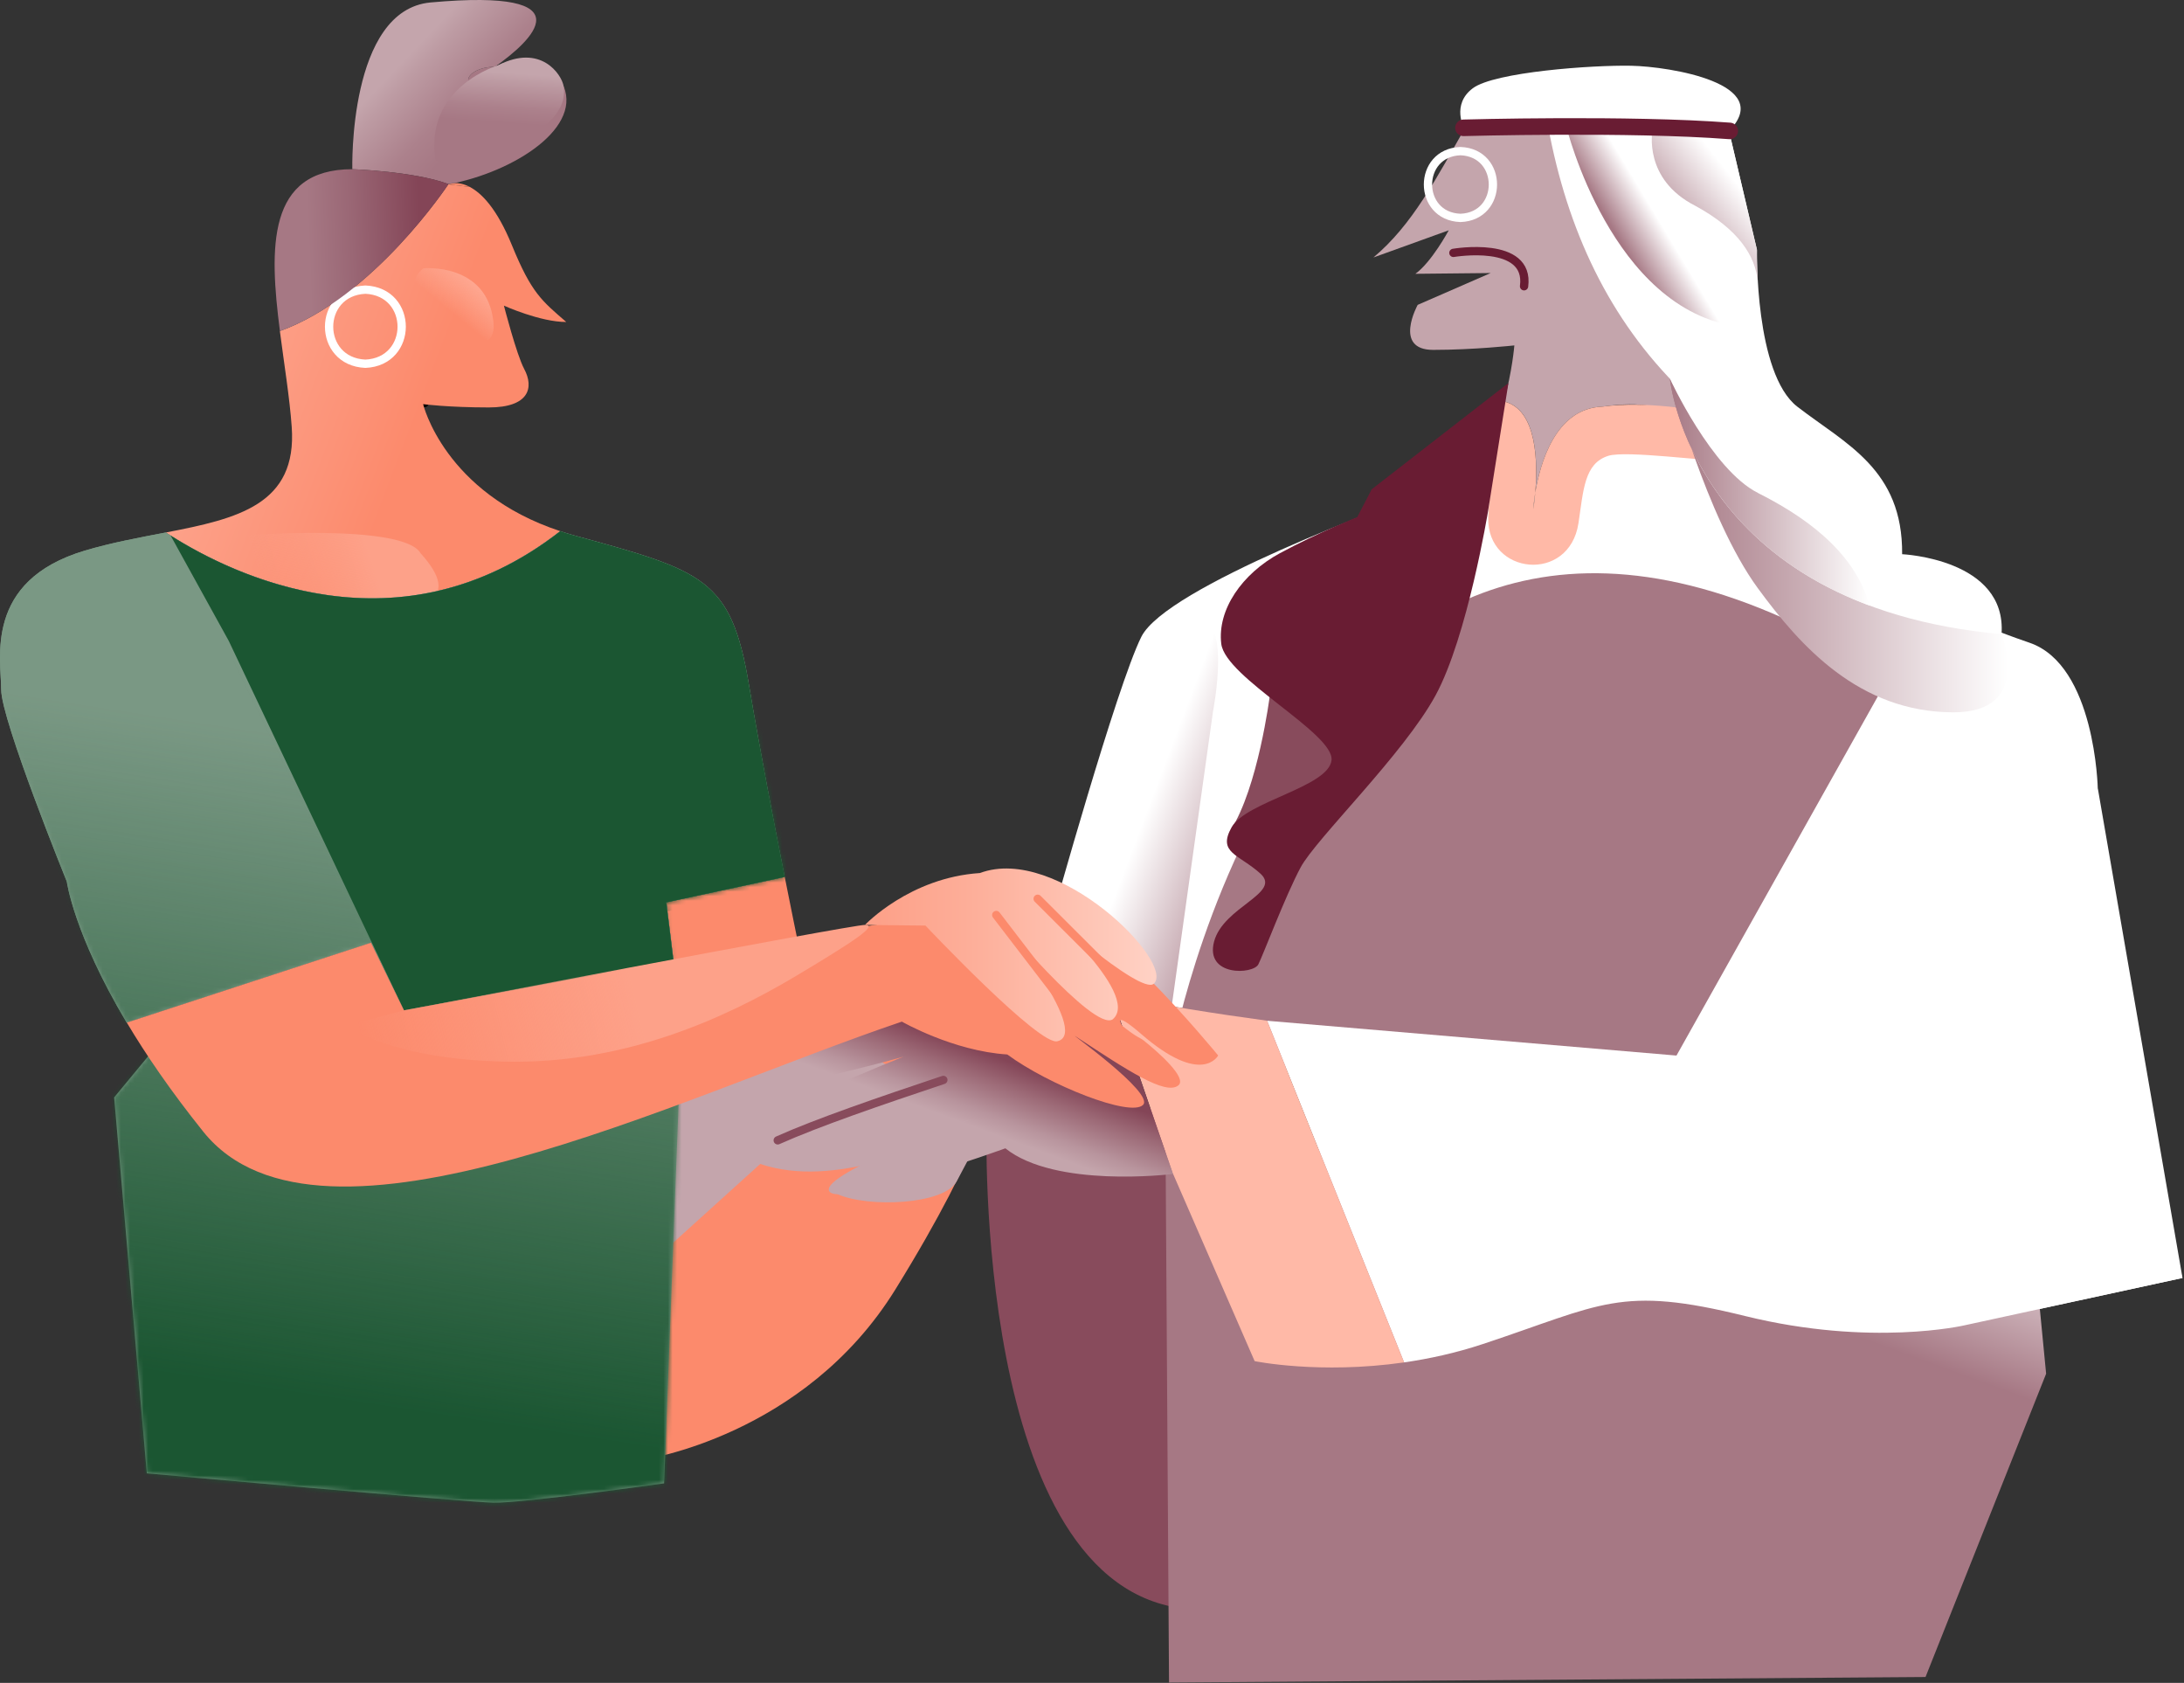 <svg width="479" height="369" viewBox="0 0 479 369" fill="none" xmlns="http://www.w3.org/2000/svg">
<rect x="0" y="0" width="479" height="369" fill="#333333" stroke="none"/>
<path d="M93.101 88.386L86.511 87.647" stroke="black" stroke-width="1.82" stroke-linecap="round" stroke-linejoin="round"/>
<path d="M179.441 213.867L136.351 228.487L131.351 281.967L140.971 320.057C140.971 320.057 176.371 315.057 196.371 282.737C216.381 250.417 217.531 238.877 217.531 238.877L179.441 213.867Z" fill="#FC8A6C"/>
<g style="mix-blend-mode:multiply">
<path d="M143.761 237.996L142.661 276.986L166.731 255.216C175.031 257.966 183.851 256.956 192.831 254.686C194.211 254.336 182.381 261.266 183.701 261.846C190.471 264.856 207.081 264.136 209.821 259.036C213.051 253.016 215.461 247.746 218.381 246.956L190.791 231.416L175.081 227.276L143.751 237.996H143.761Z" fill="#C4A5AC"/>
</g>
<path d="M175.081 247.767C186.311 244.347 203.481 236.797 203.481 236.797C203.481 236.797 185.091 242.677 175.081 247.767Z" fill="white"/>
<path d="M336.721 108.067C337.731 101.827 341.041 89.537 351.451 89.157C361.161 87.797 362.691 89.667 367.631 89.837L379.651 90.417C379.301 87.547 367.181 83.907 367.291 80.647C367.971 60.557 376.821 39.437 376.821 39.437L378.531 28.027C378.531 28.027 329.151 14.237 322.001 26.837C314.851 39.437 309.741 49.307 301.221 56.457L317.741 50.497C317.741 50.497 314.001 57.477 310.421 60.037L326.941 59.867L310.931 66.847C310.931 66.847 305.481 76.717 314.331 76.717C323.181 76.717 332.131 75.737 332.131 75.737C332.131 75.737 331.671 81.467 329.831 88.007C337.311 89.757 337.251 101.897 336.721 108.057V108.067Z" fill="#C4A5AC"/>
<path d="M336.721 108.066C336.371 110.206 336.291 111.636 336.291 111.636C336.291 111.636 336.531 110.206 336.721 108.066Z" fill="white"/>
<path d="M323.141 114.877C320.641 127.187 351.561 132.017 352.691 118.687C353.301 111.527 358.631 109.737 363.911 108.067C367.861 106.817 378.101 98.577 382.431 98.417C381.981 96.577 377.151 92.317 376.901 90.287C371.961 90.117 361.151 87.797 351.441 89.157C341.041 89.537 337.731 101.817 336.711 108.067C336.531 110.217 336.281 111.637 336.281 111.637C336.281 111.637 336.361 110.207 336.711 108.067C337.241 101.907 337.301 89.767 329.821 88.017C328.981 90.997 327.861 94.137 326.371 96.997C327.461 99.547 324.591 107.697 323.131 114.887L323.141 114.877Z" fill="#FFB9A7"/>
<path d="M460.091 172.937C460.091 172.937 459.581 145.857 445.111 140.927C430.641 135.987 398.891 122.597 387.991 115.617C380.111 110.567 384.761 110.177 378.961 101.057C374.631 101.217 356.681 98.707 352.731 99.947C347.441 101.617 347.291 107.487 346.191 114.727C344.171 127.957 326.121 126.077 326.401 113.527C326.561 105.987 329.071 99.707 326.401 96.997C324.201 101.207 321.211 104.777 317.121 106.227C304.171 110.817 255.751 128.767 250.321 139.627C244.891 150.487 230.701 201.417 230.701 201.417L226.231 203.537L239.061 217.337C251.841 219.927 265.011 222.057 277.931 223.807L307.971 298.717C313.441 297.937 319.281 296.667 325.251 294.687C351.471 286.007 355.221 281.747 382.801 288.557C410.391 295.367 430.821 290.597 430.821 290.597L478.671 280.207L460.111 172.927L460.091 172.937Z" fill="white"/>
<path d="M266.011 156.186L256.381 224.896L230.941 210.616L247.691 156.186C247.691 156.186 252.641 139.376 261.591 136.356C270.541 133.346 266.001 156.186 266.001 156.186H266.011Z" fill="url(#paint0_linear_1_370)"/>
<path d="M257.261 229.687C257.261 229.687 287.781 68.077 413.691 147.777C491.581 197.087 373.591 250.147 373.591 250.147L257.261 229.687Z" fill="#A67884"/>
<path d="M216.381 246.187C216.381 246.187 213.301 348.147 260.241 352.757C307.181 357.367 262.931 241.947 262.931 241.947L216.381 246.177V246.187Z" fill="#884B5C"/>
<path d="M255.621 250.037L256.391 368.917L422.311 367.707L448.761 301.207L444.911 261.577L255.621 250.037Z" fill="url(#paint1_linear_1_370)"/>
<path d="M478.651 280.217L430.801 290.607C430.801 290.607 410.371 295.367 382.781 288.567C355.201 281.747 351.451 286.017 325.231 294.697C319.261 296.677 313.421 297.937 307.951 298.727L277.911 223.817L367.691 231.447L412.381 151.747L420.661 136.387L438.981 139.077C438.981 139.077 448.951 142.257 454.331 151.097C459.711 159.927 451.001 181.727 451.001 181.727L478.661 280.247L478.651 280.217Z" fill="white"/>
<path d="M108.501 14.687C105.781 16.056 103.871 17.706 103.871 17.706C103.871 17.706 105.961 16.486 108.501 14.687Z" fill="#FC8A6C"/>
<path d="M147.711 210.617L174.641 205.647L174.781 205.507C174.781 205.507 173.681 200.177 172.111 192.287L146.151 197.857L147.721 210.627L147.711 210.617Z" fill="#FC8A6C"/>
<path d="M103.041 40.987C101.641 40.257 100.471 40.117 99.641 40.157C99.201 40.247 98.771 40.337 98.331 40.417L103.041 40.987Z" fill="#FC8A6C"/>
<path d="M99.641 40.157C98.811 40.197 98.331 40.417 98.331 40.417C98.771 40.337 99.201 40.247 99.641 40.157Z" fill="#FC8A6C"/>
<path d="M277.911 223.807C266.581 222.277 255.071 220.427 243.801 218.257L257.261 257.407H257.291L275.171 298.447C275.171 298.447 289.391 301.387 307.951 298.727L277.911 223.817V223.807Z" fill="#FFB9A7"/>
<path d="M175.081 247.767C170.531 249.157 168.101 251.947 168.911 253.317C171.641 257.907 213.351 245.317 213.351 245.317C213.351 245.317 179.981 257.237 181.851 261.147C183.721 265.067 220.501 251.787 220.501 251.787C231.411 260.517 256.551 257.497 257.251 257.407L243.791 218.257C242.201 217.947 240.611 217.657 239.031 217.337L230.941 208.637L223.861 204.657L188.511 221.457C188.511 221.457 165.341 235.267 166.871 237.647C168.401 240.027 198.201 231.687 198.201 231.687C198.201 231.687 163.471 245.307 165.681 248.877C166.351 249.967 170.141 249.267 175.081 247.767Z" fill="url(#paint2_linear_1_370)"/>
<path d="M34.841 228.767L25.031 240.627L32.201 323.047C32.201 323.047 102.031 329.337 108.171 329.487C114.311 329.637 145.651 325.247 145.651 325.247L149.161 233.317L61.771 238.147L34.831 228.777L34.841 228.767Z" fill="#7A9884"/>
<path d="M122.891 116.467C97.421 108.077 92.801 88.617 92.801 88.617C92.801 88.617 98.331 89.337 107.201 89.337C116.071 89.337 117.171 84.987 114.951 80.867C113.281 77.737 110.521 67.017 110.521 67.017C110.521 67.017 118.511 70.627 124.191 70.597C118.811 65.937 116.561 64.257 112.261 53.737C108.981 45.717 105.631 42.347 103.031 40.987L98.321 40.417C98.321 40.417 81.931 65.237 61.381 72.587C62.301 79.737 63.511 87.067 63.981 93.607C65.201 110.647 52.151 113.717 36.371 116.757C49.081 125.067 86.591 144.757 122.881 116.467H122.891Z" fill="url(#paint3_linear_1_370)"/>
<path d="M92.241 121.296C88.361 114.656 52.911 117.416 52.911 117.416C52.911 117.416 37.501 119.876 47.171 125.466C56.921 131.096 111.061 141.976 92.231 121.296H92.241Z" fill="url(#paint4_linear_1_370)"/>
<path d="M247.161 229.656C243.011 226.936 239.031 224.896 239.031 224.896C242.061 226.776 244.741 228.336 247.161 229.656Z" fill="#FC8A6C"/>
<path d="M51.231 145.037L81.361 206.707L88.601 221.537L147.701 210.617L146.131 197.847L172.091 192.277C169.811 180.797 166.541 163.897 164.241 150.107C160.361 126.837 154.271 125.177 126.011 117.427C124.921 117.127 123.891 116.807 122.871 116.467C86.581 144.747 49.071 125.067 36.361 116.757C30.601 117.867 24.471 118.977 18.541 120.747C-3.619 127.387 0.261 144.567 0.261 151.217C0.261 157.867 14.661 193.317 14.661 193.317C14.661 193.317 16.151 204.697 27.791 224.227L81.341 206.707L51.211 145.037H51.231Z" fill="#7A9884"/>
<path d="M51.231 145.037L81.361 206.707L88.601 221.537L147.701 210.617L146.131 197.847L172.091 192.277C169.811 180.797 166.541 163.897 164.241 150.107C160.361 126.837 154.271 125.177 126.011 117.427C124.921 117.127 123.891 116.807 122.871 116.467C86.581 144.747 49.071 125.067 36.361 116.757C30.601 117.867 24.471 118.977 18.541 120.747C-3.619 127.387 0.261 144.567 0.261 151.217C0.261 157.867 14.661 193.317 14.661 193.317C14.661 193.317 16.151 204.697 27.791 224.227L81.341 206.707L51.211 145.037H51.231Z" fill="#7A9884"/>
<mask id="mask0_1_370" style="mask-type:luminance" maskUnits="userSpaceOnUse" x="0" y="116" width="173" height="214">
<path d="M61.781 238.137L149.171 233.307L145.661 325.237C145.661 325.237 114.331 329.627 108.181 329.477C102.031 329.327 32.211 323.037 32.211 323.037L25.041 240.617L34.851 228.757L61.791 238.127L61.781 238.137ZM51.231 145.037L81.361 206.707L88.601 221.537L147.701 210.617L146.131 197.847L172.091 192.277C169.811 180.797 166.541 163.897 164.241 150.107C160.361 126.837 154.271 125.177 126.011 117.427C124.921 117.127 123.891 116.807 122.871 116.467C86.581 144.747 49.071 125.067 36.361 116.757C30.601 117.867 24.471 118.977 18.541 120.747C-3.619 127.387 0.261 144.567 0.261 151.217C0.261 157.867 14.661 193.317 14.661 193.317C14.661 193.317 16.151 204.697 27.791 224.227L81.341 206.707L51.211 145.037H51.231Z" fill="white"/>
</mask>
<g mask="url(#mask0_1_370)">
<path d="M202.951 47.776H-25.479V359.076H202.951V47.776Z" fill="url(#paint5_linear_1_370)"/>
<path d="M133.061 126.666L135.401 135.376C135.401 135.376 139.891 149.436 142.941 154.136C145.991 158.836 157.411 166.266 155.891 177.676C155.001 184.366 144.841 187.336 144.841 187.336L146.371 199.826L175.071 193.896L177.481 151.716L175.071 124.256L161.161 111.026L138.921 119.876L133.051 126.656L133.061 126.666Z" fill="url(#paint6_linear_1_370)"/>
</g>
<path d="M146.141 197.847L172.101 192.277C169.821 180.797 166.551 163.897 164.251 150.107C160.371 126.837 154.281 125.177 126.021 117.427C124.931 117.127 123.901 116.807 122.881 116.467C87.541 144.007 51.041 126.057 37.421 117.427L50.181 140.547L81.541 206.637L88.601 221.527L143.471 211.387L147.701 210.607L146.131 197.837L146.141 197.847Z" fill="#1B5632"/>
<path d="M228.361 197.847C221.621 197.917 174.791 205.497 174.771 205.497L174.631 205.637L147.701 210.607L88.601 221.527L81.361 206.697L27.811 224.217C31.971 231.207 37.431 239.217 44.591 248.147C70.161 280.007 149.541 240.267 197.801 224.007C197.801 224.007 209.051 230.467 220.921 231.207C229.951 237.877 247.901 245.027 250.691 242.267C253.331 239.667 233.411 225.597 235.951 227.267C247.171 234.637 255.621 240.257 258.441 237.987C260.461 236.357 254.031 230.707 250.881 228.177C249.981 227.457 249.541 227.647 246.081 224.887C246.081 224.887 243.801 221.167 250.161 226.607C263.611 238.337 267.171 231.427 267.171 231.427C267.171 231.427 239.661 197.727 228.371 197.847H228.361Z" fill="#FC8A6C"/>
<path d="M75.861 224.897L88.611 221.537C88.611 221.537 186.721 202.767 189.711 202.797C192.701 202.827 187.201 206.447 174.781 213.877C158.741 223.457 137.091 233.177 111.451 232.787C85.811 232.397 75.861 224.897 75.861 224.897Z" fill="url(#paint7_linear_1_370)"/>
<path d="M80.141 63.507C90.751 63.967 90.751 79.287 80.141 79.757C69.521 79.297 69.521 63.977 80.141 63.507Z" stroke="white" stroke-width="1.82" stroke-linecap="round" stroke-linejoin="round"/>
<path d="M189.711 202.796C189.711 202.796 199.501 192.426 214.911 191.426C231.971 185.056 257.861 211.156 253.061 215.686C250.181 218.416 227.241 197.856 227.241 197.856C227.241 197.856 250.491 217.946 244.051 223.496C239.881 226.376 218.511 200.636 218.511 200.636C218.511 200.636 239.461 226.346 231.981 228.286C228.241 229.726 202.971 202.946 202.971 202.946L189.721 202.806L189.711 202.796Z" fill="url(#paint8_linear_1_370)"/>
<path d="M318.761 55.447C318.761 55.447 335.621 52.557 334.261 62.767" stroke="#691C33" stroke-width="1.82" stroke-linecap="round" stroke-linejoin="round"/>
<path d="M320.311 33.137C329.801 33.477 329.801 47.447 320.311 47.777C310.811 47.447 310.811 33.467 320.311 33.137Z" stroke="white" stroke-width="1.82" stroke-linecap="round" stroke-linejoin="round"/>
<path d="M321.141 28.207C321.141 28.207 318.251 22.927 323.011 19.357C327.781 15.777 349.241 14.247 357.751 14.417C366.261 14.587 389.421 18.337 379.211 28.717L385.341 54.767C385.341 54.767 384.821 81.907 394.191 89.167C404.771 97.347 417.341 102.867 417.181 121.517C417.181 121.517 440.171 122.537 438.981 139.057L387.591 131.727L368.661 91.337C358.981 60.397 374.201 91.777 368.751 85.577C352.881 70.077 343.751 50.427 339.541 27.757L321.151 28.217L321.141 28.207Z" fill="white"/>
<path d="M438.981 139.047C371.091 132.947 366.241 83.007 366.241 83.007C366.241 83.007 374.151 113.427 385.531 128.967C394.901 141.767 407.771 156.107 428.331 156.187C446.041 156.257 438.971 139.047 438.971 139.047H438.981Z" fill="url(#paint9_linear_1_370)"/>
<path d="M385.531 108.067C375.411 102.967 366.241 83.017 366.241 83.017C366.241 83.017 369.611 117.697 410.031 132.787C406.661 120.367 394.691 112.687 385.531 108.077V108.067Z" fill="url(#paint10_linear_1_370)"/>
<path d="M371.841 45.137C381.331 50.307 385.011 56.127 385.521 61.747C385.271 57.637 385.331 54.767 385.331 54.767L379.201 28.717H362.421C362.421 28.717 360.331 39.297 371.841 45.137Z" fill="url(#paint11_linear_1_370)"/>
<path d="M343.521 27.727C343.521 27.727 353.401 67.977 381.331 71.627C381.331 71.627 369.121 58.517 355.421 29.357C353.111 24.447 343.521 27.737 343.521 27.737V27.727Z" fill="url(#paint12_linear_1_370)"/>
<path d="M320.971 28.027C320.971 28.027 357.401 27.007 379.371 28.707" stroke="#691C33" stroke-width="3.63" stroke-linecap="round" stroke-linejoin="round"/>
<path d="M278.471 152.697C278.471 152.697 275.911 172.727 269.881 182.067L277.341 185.687L295.411 174.167L300.611 154.957L293.161 147.727L278.471 152.697Z" fill="#884B5C"/>
<path d="M330.831 83.987L326.371 112.027C326.371 112.027 321.861 139.587 314.851 152.467C307.851 165.347 288.641 183.877 285.251 190.197C281.871 196.517 277.121 209.177 275.991 211.437C274.861 213.697 264.241 214.147 266.271 206.467C268.301 198.787 281.181 195.847 276.441 191.557C271.691 187.267 266.951 187.037 270.121 181.387C273.281 175.737 291.361 172.577 292.031 166.697C292.711 160.827 268.761 148.627 267.851 141.167C266.951 133.717 272.371 125.807 280.731 121.287C289.091 116.777 297.671 113.387 297.671 113.387L300.841 107.287" fill="#691C33"/>
<path d="M170.571 250.037C179.231 246.167 192.661 241.547 206.901 236.787" stroke="#884B5C" stroke-width="1.82" stroke-linecap="round" stroke-linejoin="round"/>
<path d="M103.041 18.517C103.871 19.647 107.821 16.747 108.501 14.687C105.371 14.527 101.501 16.437 103.041 18.517Z" fill="#A67884"/>
<path d="M122.701 17.157C118.681 11.137 112.651 12.597 108.501 14.687C107.821 16.747 103.871 19.647 103.041 18.517C101.501 16.427 105.381 14.527 108.501 14.687C116.591 8.957 129.341 -2.623 94.451 0.537C76.371 2.167 77.271 37.097 77.271 37.097C77.271 37.097 90.631 37.557 98.201 40.307C98.271 40.337 98.351 40.357 98.421 40.377C98.601 40.307 99.021 40.187 99.621 40.157C114.191 37.037 129.141 26.837 122.691 17.157H122.701Z" fill="url(#paint13_linear_1_370)"/>
<path d="M77.281 37.097C58.561 37.097 59.031 54.277 61.391 72.587C81.941 65.247 98.331 40.417 98.331 40.417C98.331 40.417 98.371 40.397 98.441 40.377C98.371 40.347 98.291 40.327 98.221 40.307C90.651 37.557 77.291 37.097 77.291 37.097H77.281Z" fill="url(#paint14_linear_1_370)"/>
<path d="M109.291 14.307C109.291 14.307 93.101 19.017 95.481 34.937C95.861 37.507 125.881 31.287 123.581 18.767C123.121 16.287 118.591 9.517 109.291 14.297V14.307Z" fill="url(#paint15_linear_1_370)"/>
<path d="M92.881 58.827C92.881 58.827 106.821 57.547 108.211 70.547C109.601 83.537 83.971 65.237 92.881 58.827Z" fill="url(#paint16_linear_1_370)"/>
<path d="M227.581 197.066L244.411 213.866" stroke="#FC8A6C" stroke-width="1.82" stroke-linecap="round" stroke-linejoin="round"/>
<path d="M218.501 200.626L234.251 221.166" stroke="#FC8A6C" stroke-width="1.82" stroke-linecap="round" stroke-linejoin="round"/>
<defs>
<linearGradient id="paint0_linear_1_370" x1="245.361" y1="174.946" x2="282.571" y2="189.006" gradientUnits="userSpaceOnUse">
<stop offset="0.17" stop-color="white"/>
<stop offset="0.95" stop-color="#A67884"/>
</linearGradient>
<linearGradient id="paint1_linear_1_370" x1="370.131" y1="226.577" x2="352.161" y2="275.697" gradientUnits="userSpaceOnUse">
<stop offset="0.06" stop-color="white"/>
<stop offset="0.95" stop-color="#A67884"/>
</linearGradient>
<linearGradient id="paint2_linear_1_370" x1="211.731" y1="248.107" x2="219.831" y2="226.237" gradientUnits="userSpaceOnUse">
<stop offset="0.07" stop-color="#C4A5AC"/>
<stop offset="0.23" stop-color="#B8949D"/>
<stop offset="0.53" stop-color="#9C6976"/>
<stop offset="0.76" stop-color="#844557"/>
</linearGradient>
<linearGradient id="paint3_linear_1_370" x1="53.431" y1="73.767" x2="92.631" y2="88.797" gradientUnits="userSpaceOnUse">
<stop offset="0.01" stop-color="#FDA189"/>
<stop offset="0.63" stop-color="#FC9378"/>
<stop offset="1" stop-color="#FC8A6C"/>
</linearGradient>
<linearGradient id="paint4_linear_1_370" x1="88.201" y1="119.656" x2="53.211" y2="131.156" gradientUnits="userSpaceOnUse">
<stop offset="0.2" stop-color="#FDA189"/>
<stop offset="0.86" stop-color="#FDA189" stop-opacity="0"/>
</linearGradient>
<linearGradient id="paint5_linear_1_370" x1="94.491" y1="166.046" x2="72.851" y2="306.666" gradientUnits="userSpaceOnUse">
<stop stop-color="#1B5632" stop-opacity="0"/>
<stop offset="1" stop-color="#1B5632"/>
</linearGradient>
<linearGradient id="paint6_linear_1_370" x1="158.321" y1="132.666" x2="150.731" y2="182.016" gradientUnits="userSpaceOnUse">
<stop offset="0.07" stop-color="#1B5632" stop-opacity="0"/>
<stop offset="0.23" stop-color="#1B5632" stop-opacity="0.2"/>
<stop offset="0.75" stop-color="#1B5632" stop-opacity="0.78"/>
<stop offset="1" stop-color="#1B5632"/>
</linearGradient>
<linearGradient id="paint7_linear_1_370" x1="157.281" y1="215.157" x2="68.151" y2="236.297" gradientUnits="userSpaceOnUse">
<stop offset="0.2" stop-color="#FDA189"/>
<stop offset="0.86" stop-color="#FDA189" stop-opacity="0"/>
</linearGradient>
<linearGradient id="paint8_linear_1_370" x1="189.711" y1="209.376" x2="253.641" y2="209.376" gradientUnits="userSpaceOnUse">
<stop offset="0.04" stop-color="#FDA189"/>
<stop offset="0.36" stop-color="#FDAE99"/>
<stop offset="0.99" stop-color="#FFD1C4"/>
</linearGradient>
<linearGradient id="paint9_linear_1_370" x1="366.241" y1="119.597" x2="440.371" y2="119.597" gradientUnits="userSpaceOnUse">
<stop stop-color="#A67884"/>
<stop offset="1" stop-color="white"/>
</linearGradient>
<linearGradient id="paint10_linear_1_370" x1="366.241" y1="107.897" x2="410.031" y2="107.897" gradientUnits="userSpaceOnUse">
<stop stop-color="#A67884"/>
<stop offset="1" stop-color="white"/>
</linearGradient>
<linearGradient id="paint11_linear_1_370" x1="364.001" y1="53.107" x2="380.721" y2="39.907" gradientUnits="userSpaceOnUse">
<stop stop-color="#A67884"/>
<stop offset="1" stop-color="white"/>
</linearGradient>
<linearGradient id="paint12_linear_1_370" x1="355.811" y1="53.647" x2="364.081" y2="48.687" gradientUnits="userSpaceOnUse">
<stop stop-color="#A67884"/>
<stop offset="1" stop-color="white"/>
</linearGradient>
<linearGradient id="paint13_linear_1_370" x1="89.291" y1="12.417" x2="105.501" y2="27.847" gradientUnits="userSpaceOnUse">
<stop stop-color="#C4A5AC"/>
<stop offset="0.16" stop-color="#BD9BA3"/>
<stop offset="0.65" stop-color="#AC818C"/>
<stop offset="0.95" stop-color="#A67884"/>
</linearGradient>
<linearGradient id="paint14_linear_1_370" x1="67.691" y1="54.897" x2="92.481" y2="53.937" gradientUnits="userSpaceOnUse">
<stop stop-color="#A67884"/>
<stop offset="0.38" stop-color="#9A6775"/>
<stop offset="0.99" stop-color="#844557"/>
</linearGradient>
<linearGradient id="paint15_linear_1_370" x1="110.201" y1="15.887" x2="109.351" y2="27.427" gradientUnits="userSpaceOnUse">
<stop stop-color="#C4A5AC"/>
<stop offset="0.16" stop-color="#BD9BA3"/>
<stop offset="0.65" stop-color="#AC818C"/>
<stop offset="0.95" stop-color="#A67884"/>
</linearGradient>
<linearGradient id="paint16_linear_1_370" x1="104.771" y1="60.817" x2="98.421" y2="68.497" gradientUnits="userSpaceOnUse">
<stop offset="0.05" stop-color="#FEA993"/>
<stop offset="0.14" stop-color="#FEA993" stop-opacity="0.93"/>
<stop offset="0.32" stop-color="#FEA993" stop-opacity="0.76"/>
<stop offset="0.57" stop-color="#FEA993" stop-opacity="0.48"/>
<stop offset="0.88" stop-color="#FEA993" stop-opacity="0.11"/>
<stop offset="0.96" stop-color="#FEA993" stop-opacity="0"/>
</linearGradient>
</defs>
</svg>
